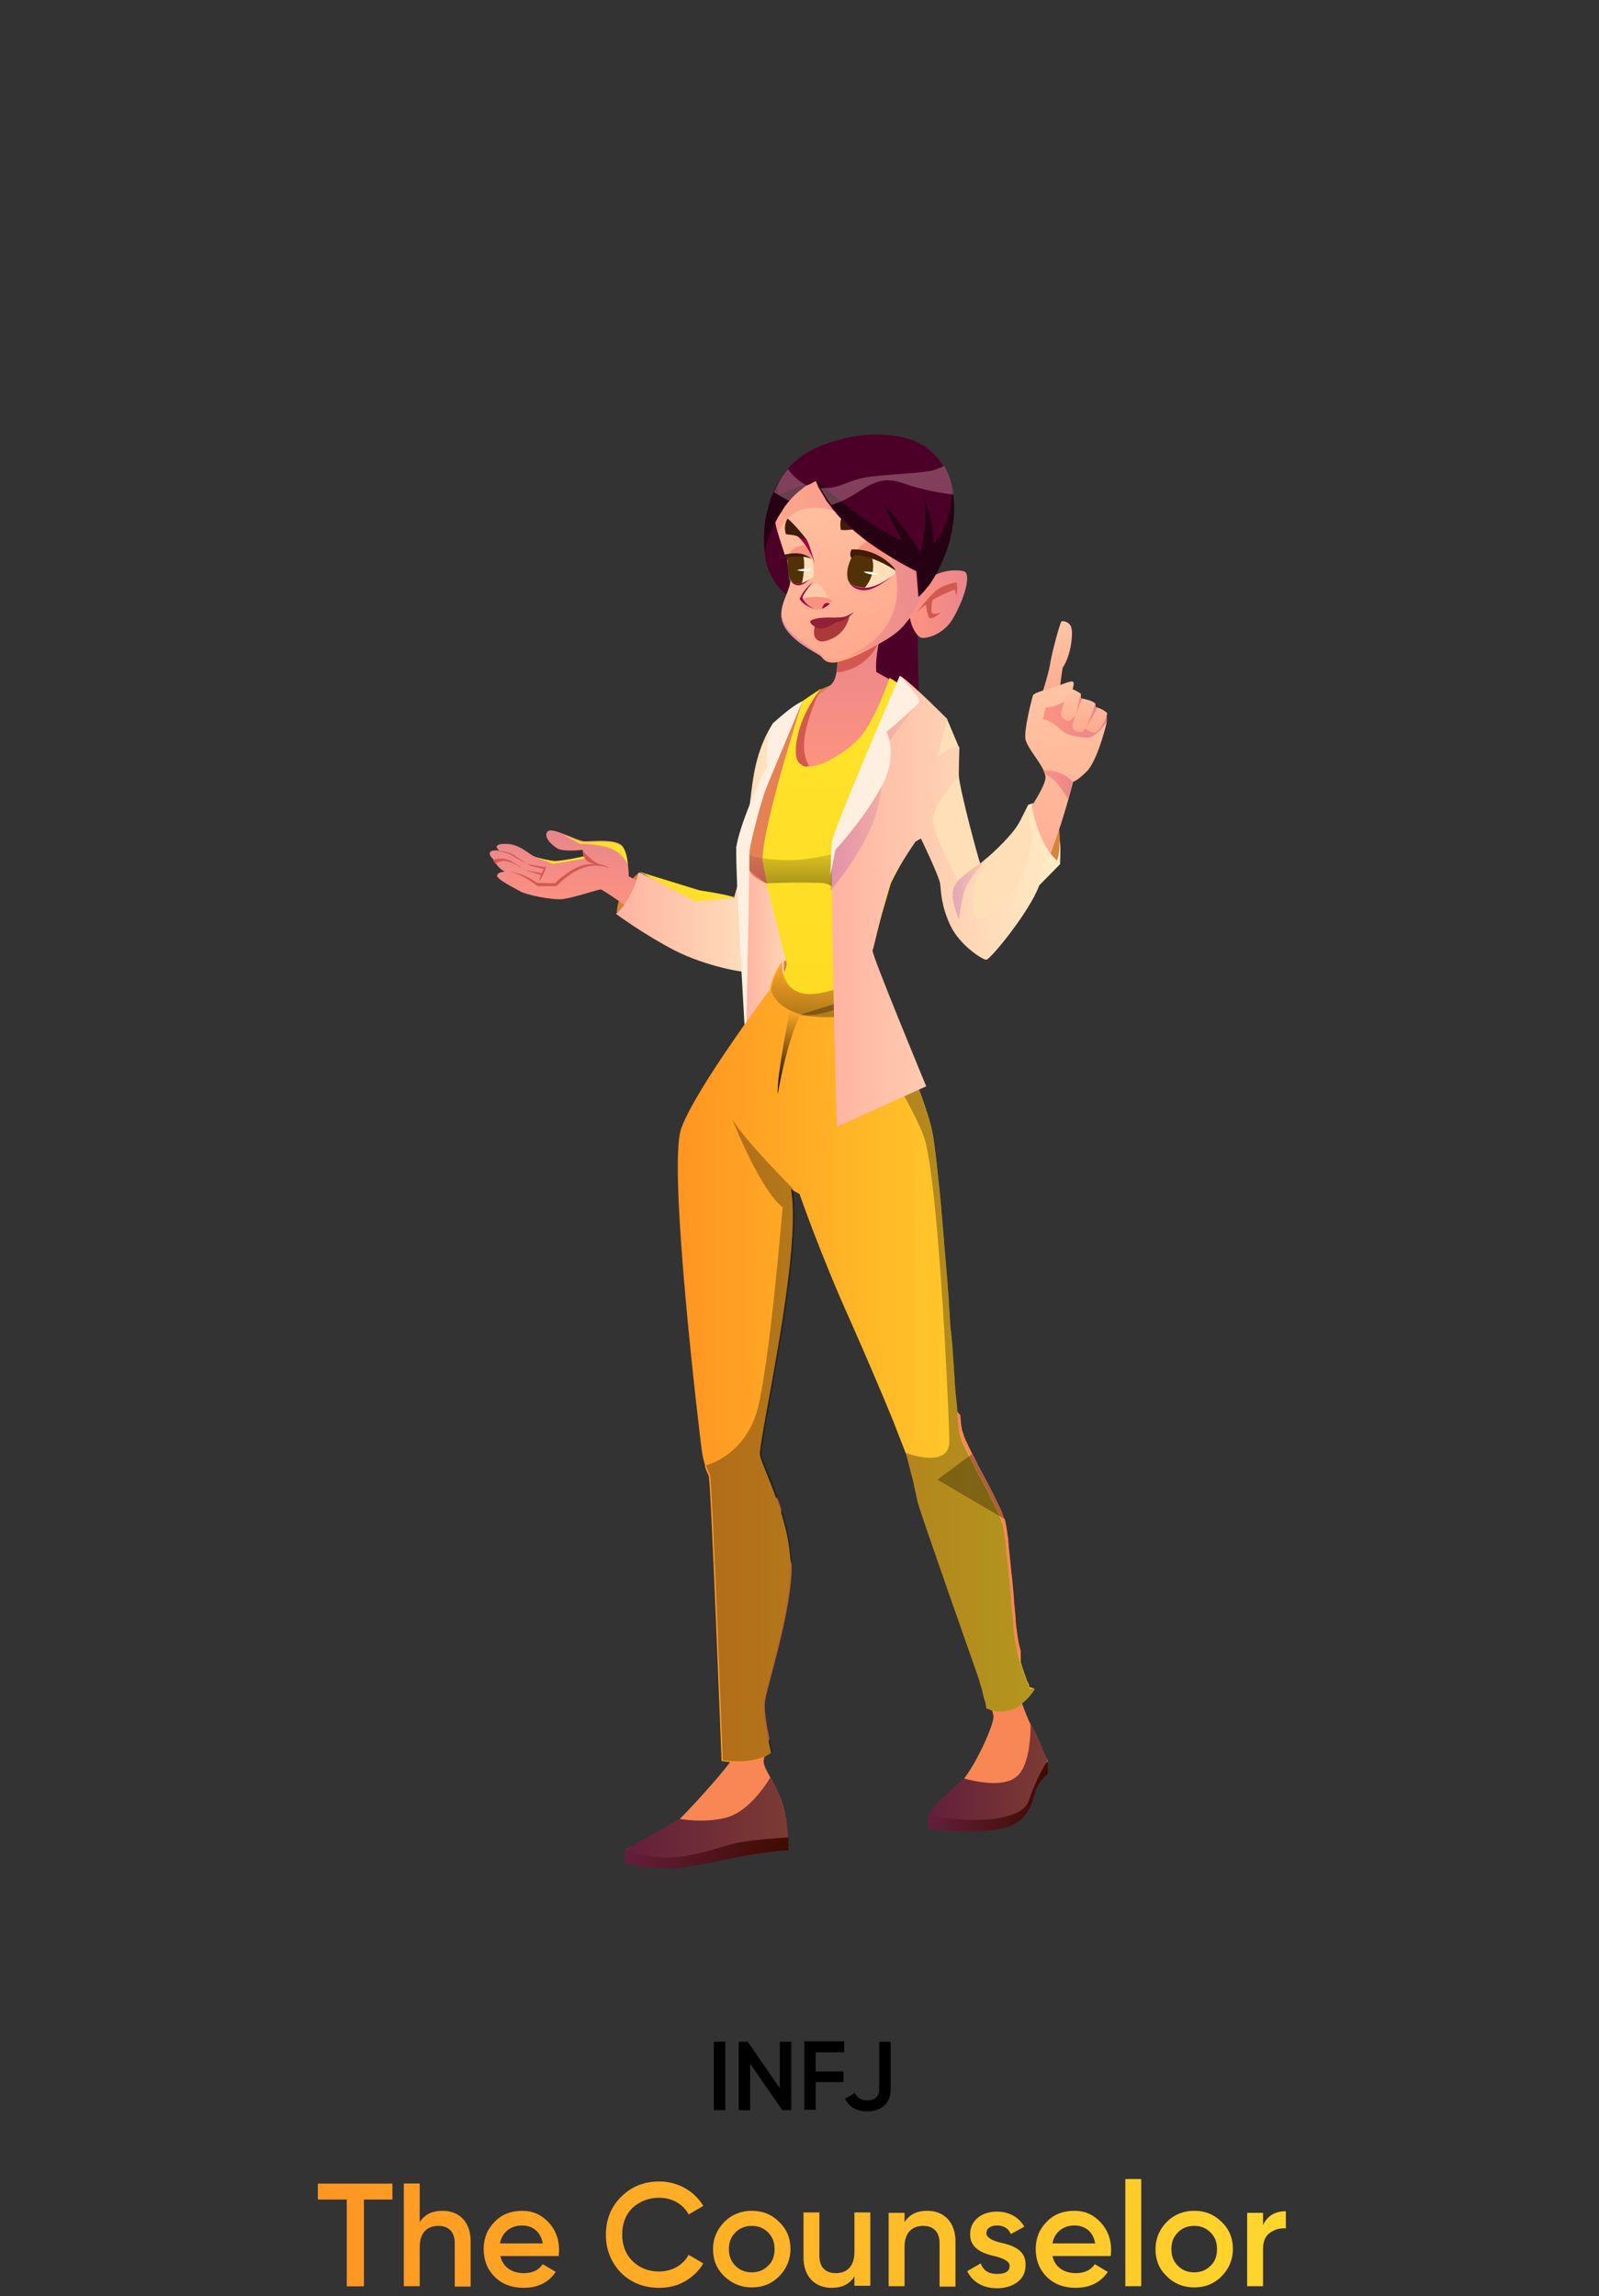 <svg width="140" height="201" viewBox="0 0 140 201" fill="none" xmlns="http://www.w3.org/2000/svg">
<rect x="0" y="0" width="140" height="201" fill="#333333" stroke="none"/>
<g clip-path="url(#clip0)">
<path d="M66.968 149.031C66.896 149.79 67.149 151.199 67.366 152.21C67.149 152.897 67.004 153.439 66.932 153.764C66.896 153.908 66.896 154.017 66.86 154.053C66.824 154.486 67.077 154.92 67.474 155.642C67.727 156.112 68.052 156.69 68.341 157.449C69.064 159.291 68.847 160.808 68.847 160.808C68.847 160.808 68.811 160.808 68.775 160.808C68.341 160.808 66.463 160.844 65.343 160.953C64.078 161.061 61.911 162.181 59.346 162.362C56.889 162.542 54.902 162.037 54.721 161.964C54.721 161.964 54.721 161.964 54.758 161.928C54.794 161.928 54.83 161.892 54.866 161.856C55.552 161.531 57.503 160.953 58.768 159.905C58.984 159.725 59.237 159.508 59.526 159.219C61.152 157.593 63.825 154.522 63.934 154.197V154.161C64.078 153.619 64.259 150.404 64.006 146.574C63.789 142.962 63.139 133.388 63.031 131.726C63.031 131.582 62.994 131.474 62.994 131.474L68.052 131.112C68.197 131.437 68.305 131.799 68.413 132.16C68.377 132.521 68.341 132.919 68.341 133.28C68.305 133.713 68.847 135.158 69.317 136.929C69.317 137.073 69.317 137.254 69.317 137.398C69.172 141.661 67.077 147.803 66.968 149.031Z" fill="#F88755"/>
<path d="M54.686 161.964V163.12C54.686 163.12 57.323 163.807 59.924 163.445C62.526 163.084 65.56 162.181 69.028 161.964V160.88C69.028 160.88 65.56 159.977 62.778 160.447C59.997 160.88 54.686 161.964 54.686 161.964Z" fill="url(#paint0_linear)"/>
<path d="M54.686 161.965C54.686 161.965 58.082 160.05 59.491 159.219C59.491 159.219 61.622 159.617 63.573 159.111C65.741 158.569 67.439 155.606 67.439 155.606C67.439 155.606 68.92 157.702 68.992 160.845C68.992 160.845 65.705 161.025 64.224 161.387C62.742 161.748 60.322 162.723 57.974 162.579C55.661 162.434 54.686 161.965 54.686 161.965Z" fill="url(#paint1_linear)"/>
<path d="M91.752 154.162C91.535 154.451 90.451 155.751 90.162 156.871C89.837 158.099 89.331 158.75 87.164 159.075C84.996 159.4 81.709 158.894 81.709 158.894C81.709 158.858 81.745 158.822 81.745 158.786C82.359 157.738 83.154 157.449 84.454 155.643C85.827 153.764 87.091 150.693 86.983 150.188C86.983 150.151 86.911 149.935 86.839 149.61C85.972 146.358 81.492 130.824 80.3 128.981C80.047 128.584 79.794 128.187 79.577 127.753C79.541 127.645 79.541 127.572 79.505 127.464C79.469 127.32 79.433 127.175 79.397 127.103C79.397 127.067 79.36 127.03 79.36 126.994C79.288 126.814 78.891 125.802 78.277 124.213L83.009 122.695L83.118 122.804L84.093 123.887C84.093 123.96 84.093 123.996 84.093 124.068C84.129 124.502 84.165 124.827 84.201 124.971C84.201 125.044 84.237 125.116 84.237 125.188C84.274 125.26 84.274 125.333 84.31 125.405C84.346 125.477 84.382 125.549 84.382 125.658C84.418 125.73 84.454 125.838 84.49 125.911C84.526 126.019 84.563 126.127 84.635 126.236C84.707 126.38 84.779 126.561 84.852 126.705C84.924 126.85 84.996 126.994 85.068 127.139C85.249 127.5 85.466 127.898 85.646 128.295C85.719 128.439 85.791 128.548 85.863 128.692C86.369 129.632 86.875 130.571 87.272 131.402C87.344 131.582 87.453 131.763 87.525 131.908C87.561 131.98 87.597 132.016 87.597 132.088C87.633 132.16 87.669 132.233 87.706 132.305C87.742 132.377 87.778 132.449 87.778 132.522C87.814 132.594 87.85 132.666 87.85 132.702C87.886 132.775 87.886 132.811 87.922 132.883C87.922 132.919 87.959 132.955 87.959 132.955C87.995 133.028 87.995 133.1 88.031 133.208C88.067 133.389 88.103 133.569 88.139 133.786C88.139 133.858 88.175 133.967 88.175 134.039C88.175 134.111 88.211 134.22 88.211 134.328C88.248 134.509 88.284 134.725 88.284 134.942C88.284 135.051 88.32 135.159 88.32 135.303C88.32 135.34 88.32 135.376 88.32 135.376C88.32 135.484 88.356 135.592 88.356 135.701C88.392 136.026 88.428 136.387 88.464 136.712C88.464 136.857 88.5 136.965 88.5 137.11C88.5 137.11 88.5 137.11 88.5 137.146C88.537 137.363 88.537 137.579 88.573 137.796C88.609 138.013 88.609 138.23 88.645 138.446C88.645 138.591 88.681 138.736 88.681 138.88C88.717 139.133 88.717 139.35 88.753 139.603C88.753 139.819 88.789 140 88.789 140.181C88.789 140.325 88.826 140.47 88.826 140.578C88.826 140.686 88.862 140.831 88.862 140.975C88.898 141.3 88.934 141.626 88.934 141.951C88.97 142.168 88.97 142.384 89.006 142.565C89.079 143.143 89.151 143.613 89.223 143.938C89.259 144.046 89.259 144.118 89.295 144.227C89.331 144.335 89.331 144.407 89.368 144.516V144.552C89.404 146.792 89.368 148.49 89.404 148.779C89.404 148.815 89.404 148.851 89.44 148.887C89.512 149.284 89.801 149.971 90.126 150.73C90.885 152.355 91.68 154.053 91.752 154.162Z" fill="#F88755"/>
<path d="M81.239 158.931L81.275 160.087C81.275 160.087 85.61 160.665 88.031 159.978C90.451 159.292 90.415 157.124 90.812 156.402C91.246 155.643 91.752 155.246 91.752 155.246L91.716 154.198L88.898 157.269L81.239 158.931Z" fill="url(#paint2_linear)"/>
<path d="M84.418 155.679C84.418 155.679 81.817 157.81 81.239 158.93C81.239 158.93 84.96 159.617 87.453 159.147C89.945 158.677 89.981 157.846 90.234 157.16C90.487 156.474 90.993 155.245 91.716 154.125C91.716 154.125 90.993 152.211 90.234 150.838C90.234 150.838 90.343 154.595 88.934 155.57C87.561 156.654 84.418 155.679 84.418 155.679Z" fill="url(#paint3_linear)"/>
<path d="M56.312 76.453V76.489V76.525L56.131 77.32L55.806 78.801L54.867 79.379L54.072 79.849L53.999 79.885C53.999 79.885 53.999 79.452 54.18 78.874C54.288 78.512 54.469 78.115 54.722 77.718C54.939 77.392 55.156 77.139 55.372 76.923C55.589 76.706 55.77 76.525 55.914 76.417C55.95 76.417 55.95 76.381 55.95 76.381L56.312 76.453Z" fill="#D78339"/>
<path d="M73.58 59.618L71.413 61.244L71.34 61.316L71.485 60.883L71.593 60.63L71.665 60.485L71.702 60.449C71.738 60.413 71.81 60.377 71.846 60.341L72.641 60.016L73.58 59.618Z" fill="#D78339"/>
<path d="M80.3 53.585L80.589 68.903C80.589 68.903 75.928 69.264 74.7 67.205C73.508 65.145 73.942 56.186 73.942 56.186L80.3 53.585Z" fill="#4D0027"/>
<path d="M77.229 55.03C77.229 55.03 76.579 57.342 76.723 58.824L77.951 59.51C77.951 59.51 76.831 66.735 73.002 67.53C69.173 68.325 69.498 63.773 70.329 61.605C70.329 61.605 72.569 60.413 73.002 59.618C73.436 58.787 73.363 56.873 73.363 56.873L77.229 55.03Z" fill="url(#paint4_linear)"/>
<path fill-rule="evenodd" clip-rule="evenodd" d="M73.219 58.86C73.219 58.86 75.82 58.824 77.012 56.078L77.265 55.03L73.4 56.837C73.363 56.837 73.327 58.39 73.219 58.86Z" fill="#D35950"/>
<path fill-rule="evenodd" clip-rule="evenodd" d="M92.727 72.552C92.727 72.552 93.016 74.9 92.547 75.586L91.571 74.611L92.727 72.552Z" fill="#D78339"/>
<path d="M90.921 61.352V63.05L93.269 65.037L95.184 64.893L96.015 64.568C96.015 64.568 96.81 63.412 96.882 63.195C96.954 62.978 96.882 62.436 96.882 62.436L93.703 60.738L90.921 61.352Z" fill="url(#paint5_linear)"/>
<path d="M91.102 61.171C91.102 61.171 91.824 58.931 91.933 58.172C92.041 57.414 92.691 54.849 92.944 54.379C92.944 54.379 93.45 54.307 93.739 54.776C94.028 55.246 93.775 57.414 93.052 58.425C93.052 58.425 92.799 59.762 92.799 60.701L91.102 61.171Z" fill="url(#paint6_linear)"/>
<path d="M89.187 72.299C89.187 72.299 91.463 69.084 91.535 68.144C91.607 67.205 90.126 65.832 89.801 64.784C89.584 64.062 90.379 61.027 90.451 60.847C90.56 60.63 91.932 60.269 92.474 60.088C93.016 59.907 93.811 59.546 93.956 59.691C94.136 59.835 93.811 61.136 92.908 61.569C92.041 61.967 91.571 61.93 91.571 61.93L91.318 62.942C91.318 62.942 92.185 63.159 92.763 63.773C93.305 64.387 94.425 64.568 95.22 64.568C96.015 64.568 96.918 63.159 96.918 63.159C96.918 63.159 96.231 66.193 95.256 67.422C95.256 67.422 94.389 68.325 93.956 68.433C93.956 68.433 92.402 74.755 90.271 78.476L89.187 72.299Z" fill="url(#paint7_linear)"/>
<path d="M93.594 60.231C93.594 60.231 94.1 60.34 94.642 60.737V61.135C94.642 61.135 95.653 61.279 95.906 61.604V61.893C95.906 61.893 96.52 62.002 96.954 62.435C96.954 62.435 96.593 63.7 95.906 64.133C95.906 64.133 95.437 64.133 95.039 63.772L94.75 64.061C94.75 64.061 93.919 64.205 93.883 63.555L94.136 62.652C94.136 62.652 93.811 63.049 93.666 63.085C93.522 63.158 92.944 62.977 92.908 62.544C92.908 62.074 93.594 60.231 93.594 60.231Z" fill="url(#paint8_linear)"/>
<path fill-rule="evenodd" clip-rule="evenodd" d="M92.763 73.563C92.763 73.743 92.836 74.646 92.547 75.333C92.547 75.333 90.957 74.141 90.343 70.528L90.487 70.311L90.018 70.456L89.368 71.756C89.295 71.901 89.187 72.081 89.079 72.262C88.537 73.129 87.236 74.394 86.441 75.08C86.08 75.369 85.863 75.586 85.827 75.586C85.755 75.55 83.985 69.011 83.948 67.855C83.912 67.132 83.948 66.157 83.985 65.47L82.901 62.905C82.901 62.905 81.564 64.386 80.047 67.638C79.288 69.3 79.216 70.853 79.36 72.009C79.469 73.129 79.794 73.852 79.794 73.852L80.625 73.382C80.625 73.382 82.251 76.742 82.323 77.392C82.395 78.042 82.395 79.234 83.19 80.969C83.985 82.703 86.008 84.003 86.333 84.003C86.658 84.003 90.09 79.849 90.957 77.5L92.799 75.622C92.763 75.586 92.908 74.357 92.763 73.563Z" fill="#FFDFB7"/>
<path fill-rule="evenodd" clip-rule="evenodd" d="M94.606 60.702C94.606 60.702 94.389 61.858 94.172 62.617L94.75 61.136L94.606 61.099V60.702Z" fill="url(#paint9_linear)"/>
<path fill-rule="evenodd" clip-rule="evenodd" d="M95.906 61.568C95.906 61.568 95.473 62.869 95.039 63.772C95.039 63.772 95.762 62.688 96.087 61.93L95.906 61.894V61.568Z" fill="url(#paint10_linear)"/>
<path d="M91.354 67.421C91.354 67.421 93.125 67.385 93.919 68.469L93.522 69.986C93.522 69.986 92.546 68.144 91.499 67.782L91.354 67.421Z" fill="url(#paint11_linear)"/>
<path opacity="0.6" d="M74.591 57.306L73.544 57.775H73.58C73.76 57.667 74.122 57.522 74.591 57.306Z" fill="url(#paint12_linear)"/>
<path d="M71.918 57.486C72.135 57.739 72.279 58.028 73.074 57.992C73.255 57.992 73.58 57.884 74.05 57.739H74.086C74.591 57.559 75.242 57.27 75.928 56.908C77.409 56.15 79.107 54.994 80.083 53.549C81.275 51.778 82.286 49.069 81.889 46.106C81.672 44.517 81.058 42.819 79.866 41.23C77.048 37.472 69.281 40.651 68.089 43.036C68.016 43.144 67.98 43.252 67.98 43.361C67.98 43.361 67.691 44.734 67.944 45.998C68.197 47.263 69.064 49.322 69.209 50.514C69.209 50.658 69.209 50.767 69.209 50.911C69.172 51.092 69.136 51.309 69.064 51.489C68.775 52.356 68.197 53.296 68.486 54.38C68.486 54.416 68.486 54.452 68.522 54.452C68.992 56.041 71.701 57.197 71.918 57.486Z" fill="url(#paint13_linear)"/>
<path opacity="0.86" d="M77.843 55.752C77.843 55.752 74.953 57.487 73.399 57.703C72.135 57.884 71.99 57.306 71.882 57.234C71.773 57.161 69.389 55.897 68.775 54.777C68.161 53.693 68.486 53.115 68.486 53.115C68.486 53.115 68.052 54.199 69.028 55.355C70.003 56.547 71.773 57.27 71.918 57.45C72.099 57.667 72.315 58.101 73.183 57.956C74.338 57.776 76.145 56.908 77.843 55.752Z" fill="url(#paint14_linear)"/>
<path d="M74.339 50.984C74.339 50.984 74.7 51.671 75.675 51.671C76.651 51.671 77.987 50.515 77.987 50.515L74.339 50.984Z" fill="#A20047"/>
<path d="M69.209 50.768C69.209 50.768 69.317 51.165 69.823 51.237C70.329 51.309 70.943 50.659 70.943 50.659L69.209 50.768Z" fill="#A20047"/>
<path d="M73.616 46.36C73.616 46.36 73.472 45.637 73.725 45.24L73.833 45.492C73.833 45.492 74.194 45.24 74.447 45.203C74.7 45.167 76.615 45.348 77.807 46.143C78.24 46.432 78.204 46.612 78.204 46.612C78.204 46.612 77.229 46.324 76.109 46.287C74.989 46.251 73.833 46.504 73.616 46.36Z" fill="#3F1B08"/>
<path d="M74.231 50.84C74.231 50.84 73.833 49.25 75.061 48.13C75.061 48.13 77.085 48.058 78.53 50.009C78.566 50.045 75.892 52.61 74.231 50.84Z" fill="#FFDFB7"/>
<path d="M69.101 50.551C69.101 50.551 69.209 51.056 69.823 51.093C70.437 51.129 71.232 50.478 71.232 50.478C71.232 50.478 71.376 48.672 70.51 47.877C70.51 47.877 69.39 47.697 69.028 48.636C69.028 48.6 68.848 49.539 69.101 50.551Z" fill="#FFDFB7"/>
<path d="M74.844 48.419C74.844 48.419 75.278 47.66 75.928 47.407C75.928 47.407 77.698 48.021 78.566 50.008C78.566 50.044 77.157 48.491 74.844 48.419Z" fill="#F8937F"/>
<path d="M74.556 48.816C74.556 48.816 73.941 49.9 74.267 50.839C74.267 50.839 74.519 51.381 75.712 51.453C75.712 51.453 76.759 50.334 76.362 48.889C76.362 48.889 75.603 48.563 74.772 48.599L74.556 48.816Z" fill="#523108"/>
<path d="M78.566 50.045C78.566 50.045 77.157 47.986 74.555 48.094C74.555 48.094 74.303 48.564 74.555 48.853L74.772 48.636C74.736 48.6 76.217 48.455 78.566 50.045Z" fill="#3F1B08"/>
<path d="M69.028 48.599C69.028 48.599 70.148 48.13 71.087 48.925C71.087 48.925 70.979 48.274 70.473 47.732C70.473 47.732 69.389 47.732 69.028 48.599Z" fill="#F8937F"/>
<path d="M69.028 48.6C69.028 48.6 68.667 50.442 69.426 50.984C69.426 50.984 69.787 51.237 70.22 51.02C70.22 51.02 70.618 49.322 70.257 48.491C70.257 48.527 69.57 48.419 69.028 48.6Z" fill="#523108"/>
<path d="M68.956 49.105C68.956 49.105 68.559 48.925 68.45 48.636C68.45 48.636 70.076 48.021 71.051 48.925C71.051 48.925 70.401 48.563 68.992 48.78L68.956 49.105Z" fill="#3F1B08"/>
<path d="M75.603 50.044C75.603 50.044 76.362 49.972 76.868 50.261C76.868 50.225 76.217 50.442 75.603 50.044Z" fill="white"/>
<path d="M69.787 49.9C69.787 49.9 70.509 49.684 71.087 49.828C71.087 49.828 70.437 50.153 69.787 49.9Z" fill="white"/>
<path d="M72.785 52.536C72.966 52.717 72.171 53.331 71.629 53.367C71.088 53.439 70.184 52.645 70.257 52.392C70.293 52.139 72.28 52.067 72.785 52.536Z" fill="#F8937F"/>
<path d="M72.641 52.862C72.641 52.862 72.207 52.501 71.954 53.296C71.954 53.296 72.388 53.115 72.641 52.862Z" fill="#A20047"/>
<path d="M72.46 52.356C72.46 52.356 72.063 51.128 71.449 51.092C70.835 51.055 70.221 52.428 70.221 52.428C70.221 52.428 71.16 52.067 72.46 52.356Z" fill="#FFCAAB"/>
<path d="M71.16 50.947C71.16 50.947 70.293 51.995 70.257 52.32C70.257 52.32 70.365 52.862 71.34 53.332C71.34 53.332 70.293 53.007 70.004 52.392C70.04 52.428 70.257 51.706 71.16 50.947Z" fill="#A20047"/>
<path d="M69.823 46.938C69.823 46.938 70.726 47.66 71.34 49.322C71.34 49.322 70.835 47.516 70.618 47.227C70.365 46.938 69.823 46.938 69.823 46.938Z" fill="#A20047"/>
<path d="M70.618 47.226C70.618 47.226 69.715 46.034 68.956 45.384C68.956 45.384 68.558 45.962 68.811 46.757C68.811 46.757 68.956 46.793 69.353 46.829C69.967 46.901 70.473 47.298 70.618 47.226Z" fill="#3F1B08"/>
<path d="M71.34 54.813C71.34 54.813 71.015 55.861 71.738 56.114C71.738 56.114 72.171 56.331 73.183 55.717C74.194 55.066 74.375 53.946 74.375 53.946L71.34 54.813Z" fill="#AC3939"/>
<path d="M71.449 54.922C71.449 54.922 70.907 54.633 70.943 54.416C70.979 54.199 71.665 54.055 72.532 54.055C73.4 54.091 73.761 54.019 73.941 53.982C74.158 53.946 74.772 53.585 74.772 53.585C74.772 53.585 74.086 54.344 73.436 54.416C72.966 54.452 72.352 55.283 71.449 54.922Z" fill="#932039"/>
<path opacity="0.5" d="M68.269 48.78C68.234 48.78 68.234 48.816 68.269 48.78C68.234 48.816 68.234 48.816 68.269 48.78Z" fill="#9F4F55"/>
<path d="M80.3 52.176C80.3 52.176 81.022 50.694 82.106 50.225C83.19 49.791 84.418 49.9 84.562 50.116C84.924 50.658 84.418 52.356 83.551 53.946C82.72 55.535 81.13 55.933 80.661 55.824C80.191 55.716 79.577 54.416 79.685 53.837C79.83 53.259 80.3 52.176 80.3 52.176Z" fill="url(#paint15_linear)"/>
<path d="M80.3 53.584C80.3 53.584 81.42 52.067 82.142 51.561C82.865 51.092 83.768 50.983 83.768 50.983C83.768 50.983 83.876 51.453 83.732 52.139L83.587 51.598C83.587 51.634 81.528 52.284 80.3 53.584Z" fill="#D35950"/>
<path d="M81.058 52.898C81.058 52.898 81.167 53.765 81.347 54.054C81.528 54.343 82.395 53.621 82.395 53.621C82.395 53.621 81.853 53.801 81.636 53.693C81.419 53.585 81.672 52.393 81.672 52.393L81.058 52.898Z" fill="#D35950"/>
<path d="M82.792 46.866C82.467 47.805 82.106 48.817 81.709 49.792C81.42 50.514 81.131 51.201 80.805 51.851C80.3 52.899 79.83 53.802 79.433 54.38C79.36 54.488 79.252 54.597 79.18 54.705C78.638 55.355 77.771 55.934 76.868 56.403C76.832 56.439 76.795 56.439 76.759 56.475C76.759 56.475 76.759 56.475 76.723 56.475C76.254 56.728 75.784 56.909 75.314 57.09C75.025 57.198 74.736 57.27 74.483 57.379C74.303 57.415 74.158 57.487 73.978 57.523C77.771 56.006 78.963 53.224 78.421 50.189C78.421 50.117 78.385 50.081 78.385 50.009V49.973V49.937C78.385 49.864 78.349 49.792 78.313 49.72C78.24 49.395 78.096 49.069 77.915 48.78C77.518 47.769 76.795 46.974 75.965 46.288C75.459 45.89 74.917 45.529 74.339 45.24C73.978 45.059 73.58 44.879 73.219 44.77C72.243 44.445 71.268 44.337 70.401 44.554C69.173 44.843 68.45 45.926 68.089 46.685C67.908 47.083 67.836 47.371 67.836 47.371C67.8 47.046 67.764 46.541 67.764 45.999C67.764 45.746 67.764 45.457 67.728 45.168C67.728 44.373 67.728 43.614 67.764 43.072V43.036C67.836 42.892 67.908 42.747 67.981 42.603C68.017 42.531 68.017 42.494 68.053 42.458C68.089 42.386 68.161 42.278 68.197 42.205C68.414 41.808 68.703 41.411 68.992 41.049C69.209 40.797 69.426 40.544 69.715 40.327C70.618 39.496 72.027 38.846 73.616 38.448L76.579 39.604L79.36 40.724L80.914 41.338L80.95 41.411L81.528 43.072L82.684 46.396L82.792 46.866Z" fill="url(#paint16_linear)"/>
<path d="M69.137 51.164C69.1 51.272 69.064 51.38 69.028 51.489C68.956 51.669 68.92 51.85 68.847 52.031C67.944 51.453 66.933 49.646 66.969 48.31C67.005 47.298 67.439 45.962 67.836 44.914C68.089 44.227 68.342 43.722 68.45 43.469C68.486 43.397 68.486 43.36 68.486 43.36V43.505L68.558 44.516C68.522 44.553 68.486 44.589 68.486 44.625C68.45 44.661 68.414 44.733 68.378 44.769C68.342 44.842 68.269 44.914 68.233 44.986C68.161 45.094 68.089 45.203 68.053 45.311C67.981 45.42 67.944 45.528 67.872 45.636C67.872 45.709 67.908 45.817 67.908 45.889C68.053 46.612 68.378 47.551 68.667 48.454C68.739 48.635 68.775 48.779 68.811 48.96C68.884 48.996 68.92 49.032 68.92 49.032V48.996V49.032V49.105L68.956 49.574L69.028 50.477L69.137 51.164Z" fill="#4D0027"/>
<path d="M83.515 44.95C83.515 45.023 83.515 45.095 83.515 45.203C83.515 45.276 83.515 45.348 83.479 45.456C83.406 46.106 83.298 46.721 83.154 47.335C83.118 47.443 83.081 47.588 83.045 47.696C83.009 47.84 82.937 48.021 82.901 48.166C82.829 48.346 82.756 48.527 82.684 48.708C82.648 48.78 82.612 48.888 82.576 48.961C82.431 49.286 82.287 49.611 82.142 49.9C82.07 50.044 81.998 50.189 81.925 50.297C81.781 50.55 81.636 50.803 81.492 51.02C81.419 51.128 81.383 51.2 81.311 51.273C81.275 51.309 81.239 51.345 81.203 51.381C81.13 51.453 81.094 51.525 81.022 51.598C80.986 51.634 80.95 51.67 80.95 51.706C80.95 51.742 80.914 51.742 80.878 51.778C80.841 51.815 80.841 51.815 80.805 51.851L80.769 51.887C80.661 51.995 80.589 52.067 80.516 52.14L80.48 52.176C80.444 52.212 80.408 52.248 80.408 52.248L80.227 50.008C80.227 50.008 79.613 49.719 78.674 49.177C78.566 49.105 78.493 49.069 78.385 48.997C78.276 48.924 78.132 48.852 78.024 48.78C77.987 48.744 77.915 48.708 77.879 48.708C77.554 48.491 77.229 48.274 76.868 48.057C76.579 47.84 76.253 47.624 75.928 47.407C75.603 47.154 75.314 46.901 74.989 46.648C74.917 46.576 74.808 46.504 74.736 46.432C74.411 46.143 74.122 45.854 73.797 45.565C73.761 45.528 73.761 45.528 73.725 45.492L73.689 45.456C73.652 45.42 73.652 45.42 73.616 45.384C73.58 45.348 73.544 45.312 73.472 45.239C73.363 45.131 73.255 44.986 73.147 44.842C73.11 44.806 73.11 44.806 73.074 44.77C72.93 44.625 72.821 44.445 72.713 44.3C72.641 44.228 72.605 44.156 72.532 44.083C72.496 44.047 72.496 44.011 72.46 43.975C72.352 43.867 72.279 43.722 72.207 43.578C72.135 43.469 72.063 43.325 71.99 43.216C71.918 43.108 71.846 42.963 71.774 42.855C71.738 42.783 71.701 42.747 71.665 42.674C71.629 42.602 71.593 42.566 71.593 42.494C71.521 42.385 71.485 42.241 71.449 42.133H71.412C71.376 42.133 71.34 42.169 71.304 42.169C71.232 42.205 71.16 42.241 71.051 42.313C70.979 42.349 70.907 42.385 70.835 42.422C70.835 42.422 70.835 42.422 70.798 42.422C70.762 42.458 70.726 42.494 70.654 42.494C70.582 42.53 70.545 42.566 70.473 42.602C70.401 42.638 70.365 42.674 70.293 42.747C70.22 42.783 70.184 42.855 70.112 42.891C69.787 43.144 69.425 43.469 69.064 43.903L69.028 43.939C68.992 43.975 68.956 44.047 68.92 44.083C68.847 44.156 68.811 44.228 68.775 44.264C68.703 44.336 68.667 44.408 68.631 44.481C68.595 44.517 68.595 44.553 68.558 44.589C68.522 44.625 68.486 44.661 68.486 44.734C68.45 44.77 68.414 44.842 68.378 44.878C68.342 44.95 68.269 45.023 68.233 45.095C68.161 45.203 68.089 45.312 68.053 45.42C67.981 45.528 67.944 45.637 67.872 45.745C67.836 45.817 67.8 45.926 67.764 45.998C67.728 46.106 67.691 46.179 67.619 46.287L67.547 46.432C67.475 46.648 67.366 46.865 67.294 47.082C67.15 47.479 67.041 47.877 66.933 48.346C66.933 48.346 66.824 47.624 66.897 46.54C66.897 46.395 66.933 46.215 66.933 46.07C66.969 45.781 67.005 45.492 67.077 45.167C67.077 45.059 67.113 44.986 67.15 44.878C67.186 44.77 67.186 44.697 67.222 44.589C67.258 44.481 67.258 44.408 67.294 44.3C67.366 44.083 67.402 43.903 67.475 43.686C67.475 43.65 67.475 43.65 67.511 43.614C67.547 43.505 67.583 43.397 67.655 43.289C67.655 43.252 67.691 43.216 67.691 43.18C67.691 43.144 67.728 43.108 67.728 43.072V43.036C67.8 42.891 67.872 42.747 67.944 42.602C67.981 42.53 67.981 42.494 68.017 42.458C68.053 42.385 68.125 42.277 68.161 42.205C68.378 41.807 68.667 41.41 68.956 41.049C69.173 40.796 69.389 40.543 69.678 40.326C70.582 39.495 71.99 38.845 73.58 38.448C76.29 37.761 79.469 37.87 81.239 39.279C81.817 39.748 82.287 40.29 82.648 40.904C82.973 41.446 83.19 42.024 83.334 42.638C83.37 42.711 83.37 42.783 83.37 42.891C83.37 42.963 83.406 43 83.406 43.072C83.443 43.18 83.443 43.325 83.443 43.433C83.479 43.614 83.479 43.831 83.515 44.011C83.551 44.228 83.551 44.589 83.515 44.95Z" fill="#4D0027"/>
<path opacity="0.5" d="M71.448 42.024C71.412 42.024 71.376 42.06 71.34 42.06C71.268 42.097 71.196 42.133 71.087 42.205C71.015 42.241 70.943 42.277 70.871 42.313C70.871 42.313 70.871 42.313 70.834 42.313C70.798 42.35 70.762 42.386 70.69 42.386C70.618 42.422 70.582 42.458 70.509 42.494C70.437 42.53 70.401 42.566 70.329 42.639C70.256 42.675 70.22 42.747 70.148 42.783C69.823 43.036 69.462 43.361 69.1 43.795L69.064 43.831C69.028 43.867 68.992 43.939 68.956 43.975C68.883 44.047 68.847 44.12 68.811 44.156C68.739 44.228 68.703 44.3 68.667 44.373C68.631 44.409 68.631 44.445 68.594 44.481C68.558 44.517 68.522 44.553 68.522 44.626C68.486 44.662 68.45 44.734 68.414 44.77C68.378 44.842 68.305 44.914 68.269 44.987C68.197 45.095 68.125 45.204 68.089 45.312C68.016 45.42 67.98 45.529 67.908 45.637C67.872 45.709 67.836 45.818 67.8 45.89C67.764 45.998 67.728 46.071 67.655 46.179L67.583 46.324C67.511 46.54 67.402 46.757 67.33 46.974C67.186 47.371 67.077 47.769 66.969 48.238C66.969 48.238 66.86 47.516 66.933 46.432C66.933 46.287 66.969 46.107 66.969 45.962C67.005 45.673 67.041 45.384 67.113 45.059C67.113 44.951 67.149 44.878 67.186 44.77C67.222 44.662 67.222 44.589 67.258 44.481C67.294 44.373 67.294 44.3 67.33 44.192C67.402 43.975 67.438 43.795 67.511 43.578C67.511 43.542 67.511 43.542 67.547 43.506C67.583 43.397 67.619 43.289 67.691 43.181C67.691 43.144 67.728 43.108 67.728 43.072C67.728 43.036 67.764 43 67.764 42.964V42.928C67.836 42.783 67.908 42.639 67.98 42.494C68.016 42.422 68.016 42.386 68.053 42.35C68.089 42.277 68.161 42.169 68.197 42.097L68.053 43.108V43.181L68.016 43.361L68.161 43.289L70.582 42.35L71.448 42.024Z" fill="black"/>
<path opacity="0.5" d="M82.901 48.13C81.925 50.984 80.48 52.212 80.48 52.212L80.3 49.972C80.3 49.972 73.255 46.685 71.485 42.024C71.485 42.024 75.495 45.854 78.963 47.299L77.229 43.939C77.373 44.12 79.758 46.793 80.589 48.383C80.589 48.383 81.311 45.565 80.878 43.397C80.878 43.397 81.781 45.962 81.745 47.588C81.745 47.588 83.443 46.035 83.334 42.566C83.768 44.373 83.479 46.432 82.901 48.13Z" fill="black"/>
<path opacity="0.3" d="M70.726 42.458C70.654 42.494 70.618 42.53 70.545 42.566C70.473 42.602 70.437 42.638 70.365 42.711C70.293 42.747 70.256 42.819 70.184 42.855C69.859 43.108 69.498 43.433 69.136 43.867C68.92 43.758 68.703 43.65 68.522 43.542C68.486 43.542 68.486 43.505 68.45 43.505C68.342 43.433 68.269 43.397 68.161 43.325C68.125 43.289 68.089 43.252 68.017 43.252C67.944 43.18 67.836 43.144 67.764 43.072V43.036C67.836 42.891 67.908 42.747 67.98 42.602C68.017 42.53 68.017 42.494 68.053 42.458C68.089 42.386 68.161 42.277 68.197 42.205C68.414 41.807 68.703 41.41 68.992 41.049C68.992 41.049 69.173 41.338 69.498 41.663C69.751 41.916 70.112 42.241 70.582 42.458C70.618 42.386 70.654 42.422 70.726 42.458Z" fill="#FFD3D6"/>
<path opacity="0.3" d="M83.479 43.289C82.54 43.18 80.842 42.927 78.999 42.277C76.326 41.338 75.423 43.469 72.785 44.192C72.424 43.722 72.099 43.216 71.846 42.711C73.689 42.855 74.158 41.916 76.47 41.699C78.782 41.446 80.769 41.41 81.745 41.157C82.106 41.049 82.395 40.904 82.648 40.796C82.973 41.338 83.19 41.916 83.334 42.53C83.407 42.783 83.443 43.036 83.479 43.289Z" fill="#FFD3D6"/>
<path d="M56.926 77.717C56.926 78.873 55.661 79.92 55.661 79.92C55.661 79.92 52.807 77.861 52.591 77.861C52.374 77.861 50.315 78.548 49.375 78.692C48.436 78.837 46.088 78.331 45.582 78.042C45.076 77.753 43.45 76.958 43.523 76.633C43.595 76.308 44.209 76.308 44.209 76.308C44.209 76.308 43.956 76.199 43.667 75.91C43.378 75.585 43.198 75.224 43.198 75.224C43.198 75.224 42.764 74.863 42.909 74.61C43.017 74.357 43.703 74.465 43.703 74.465C43.703 74.465 43.45 74.212 43.487 74.104C43.523 73.96 43.74 73.815 44.571 73.887C45.401 73.96 46.196 74.61 46.521 74.826C46.846 75.043 47.641 75.26 48.4 75.368C49.158 75.477 51.218 74.935 51.218 74.935L51.001 74.393C51.001 74.393 49.339 74.61 48.761 74.249C48.183 73.887 47.533 73.165 47.966 72.767C48.183 72.587 48.725 72.767 49.303 72.984C49.989 73.237 50.748 73.598 51.109 73.634C51.796 73.671 53.855 73.382 54.469 74.032C54.758 74.357 54.903 75.007 54.975 75.621C55.047 76.199 55.047 76.705 55.047 76.705L56.926 77.717Z" fill="url(#paint17_linear)"/>
<path d="M71.882 60.269C71.882 60.269 71.015 61.858 70.546 63.99C70.076 66.121 70.871 67.06 70.871 67.06C70.871 67.06 68.559 67.205 68.992 64.676C69.426 62.147 71.882 60.269 71.882 60.269Z" fill="#D35950"/>
<path d="M67.692 63.303C67.692 63.303 66.608 64.748 66.066 67.457C65.596 69.842 65.307 74.502 65.054 75.622C64.801 76.742 64.259 78.62 64.259 78.62C64.259 78.62 63.248 78.223 61.911 78.331C60.575 78.44 55.914 76.381 55.914 76.381C55.914 76.381 55.336 78.873 53.927 79.993C53.927 79.993 56.42 81.836 59.093 83.209C61.803 84.581 65.343 85.268 66.066 85.087C67.113 84.87 68.92 80.282 69.642 79.198C70.365 78.115 68.92 64.712 68.92 64.712L67.692 63.303Z" fill="url(#paint18_linear)"/>
<path d="M65.668 91.734L69.534 87.254L71.521 81.727L68.92 73.707L65.307 73.671C65.307 73.671 64.946 90.47 65.668 91.734Z" fill="url(#paint19_linear)"/>
<path d="M81.817 61.857C81.817 61.857 80.878 68.251 80.191 71.105C79.939 72.153 79.541 73.237 79.108 74.284C78.385 76.091 77.59 77.608 77.482 77.825C77.337 78.15 76.073 82.847 76.037 83.135C76.001 83.316 76.145 84.111 76.217 84.617C76.254 84.906 76.29 85.123 76.29 85.123C76.29 85.123 75.82 85.917 74.845 86.929C74.845 86.929 74.845 86.929 74.808 86.965C73.978 87.796 72.822 88.807 71.268 89.566C67.872 91.3 67.403 88.193 67.403 88.193C67.403 88.193 68.848 84.834 68.848 84.436C68.848 84.039 67.114 77.391 67.114 77.391C67.005 77.355 65.849 76.741 65.091 75.73C64.765 75.296 64.549 74.79 64.44 74.212C64.44 74.212 65.271 71.033 67.114 67.204C67.114 67.204 67.186 64.205 67.655 63.338C67.655 63.338 69.715 61.676 71.629 60.448C71.665 60.412 71.738 60.376 71.774 60.34C71.774 60.34 71.774 60.34 71.81 60.34C71.81 60.34 71.774 60.376 71.738 60.448C71.702 60.484 71.702 60.52 71.665 60.556C71.629 60.593 71.629 60.629 71.593 60.665C71.521 60.773 71.413 60.882 71.34 61.026C70.835 61.785 70.076 63.085 69.787 64.675C69.715 65 69.678 65.361 69.678 65.722C69.642 66.626 70.04 67.023 70.618 67.095H70.654C72.027 67.204 74.483 65.578 75.459 64.35C76.615 62.832 77.626 60.123 77.843 59.473C77.879 59.4 77.879 59.328 77.879 59.328C77.879 59.328 81.094 61.315 81.817 61.857Z" fill="url(#paint20_linear)"/>
<path d="M79.108 74.249C78.349 76.055 77.59 77.572 77.482 77.789C77.337 78.15 76.073 82.811 76.037 83.1C76.001 83.28 76.145 84.075 76.217 84.581L74.845 86.893L74.808 86.929C74.808 86.929 74.808 86.929 74.808 86.893C74.845 86.604 75.097 83.208 75.061 82.233C75.025 81.185 74.158 77.356 71.846 77.283C69.534 77.211 67.114 77.32 67.114 77.32C67.005 77.247 65.849 76.489 65.09 75.658C64.621 75.152 64.332 74.61 64.44 74.14C64.44 74.14 64.765 75.188 68.884 75.296C73.038 75.369 78.782 72.695 78.782 72.695L78.71 74.213H79.108V74.249Z" fill="url(#paint21_linear)"/>
<path opacity="0.5" d="M70.257 61.389C70.257 61.389 66.825 72.01 66.752 75.261L67.15 77.357C67.15 77.357 65.885 76.851 65.632 76.237C65.379 75.623 66.102 70.276 66.102 70.276L70.257 61.389Z" fill="#CA2485"/>
<path d="M51.001 74.43C51.001 74.43 51.868 75.55 52.807 75.766C52.807 75.766 51.724 75.658 51.362 75.333C51.001 75.044 51.001 74.43 51.001 74.43Z" fill="#D35950"/>
<path d="M53.349 75.984C53.349 75.984 52.266 75.514 51.001 75.984C49.737 76.453 48.725 77.573 48.725 77.573H47.063C47.063 77.573 45.329 76.128 44.173 76.345C44.173 76.345 45.329 76.092 47.027 77.284L48.581 77.32C48.581 77.32 50.062 75.803 51.471 75.659C52.843 75.514 53.349 75.984 53.349 75.984Z" fill="#D35950"/>
<path d="M47.822 75.767C47.822 75.767 47.352 76.381 47.172 77.175C47.172 77.175 47.749 76.417 47.822 75.767Z" fill="#D35950"/>
<path d="M43.162 75.261C43.162 75.261 44.029 74.972 44.715 75.369C45.401 75.766 45.943 76.128 45.943 76.128C45.943 76.128 44.823 75.441 44.282 75.369C43.74 75.297 43.378 75.622 43.378 75.622L43.162 75.261Z" fill="#D35950"/>
<path d="M43.667 74.502C43.667 74.502 44.534 74.502 45.076 74.899C45.654 75.297 46.088 75.622 46.088 75.622C46.088 75.622 45.365 75.225 44.859 74.899C44.39 74.574 43.45 74.502 43.45 74.502H43.667Z" fill="#D35950"/>
<path d="M45.943 76.164L47.352 76.598L47.497 76.453L45.943 76.164Z" fill="#D35950"/>
<path d="M46.088 75.622L47.714 75.911L47.641 76.056C47.641 76.056 46.521 75.875 46.088 75.622Z" fill="#D35950"/>
<path d="M67.655 87.652C67.655 87.652 67.981 89.459 69.498 89.531C71.557 89.639 74.05 87.652 74.05 87.652C74.05 87.652 71.087 90.362 69.173 90.037C67.258 89.712 67.439 88.158 67.439 88.158L67.655 87.652Z" fill="#D85F23"/>
<path d="M70.256 61.389C70.256 61.389 67.583 67.747 67.077 69.011C66.572 70.312 65.524 74.394 65.596 74.864C65.668 75.37 65.307 91.735 65.307 91.735C65.307 91.735 64.332 75.767 64.476 74.177C64.621 72.588 66.572 68.036 67.15 67.169C67.15 67.169 67.005 64.387 67.691 63.303C67.691 63.303 69.353 61.75 70.256 61.389Z" fill="#FFEFE1"/>
<path d="M64.296 78.585L60.9 78.91L56.312 76.489L55.986 76.309H55.95H55.986L56.312 76.417L61.225 77.934C62.128 78.079 62.814 78.187 63.284 78.296C63.284 78.296 63.284 78.296 63.32 78.296C63.826 78.404 64.151 78.512 64.259 78.512C64.259 78.585 64.259 78.585 64.296 78.585C64.259 78.585 64.296 78.585 64.296 78.585Z" fill="url(#paint22_linear)"/>
<path d="M54.975 75.658C54.903 75.513 54.361 74.502 53.205 74.177C51.94 73.815 50.82 73.888 50.82 73.888L49.303 73.057C49.989 73.309 50.748 73.671 51.109 73.707C51.796 73.743 53.855 73.454 54.469 74.104C54.758 74.393 54.903 75.044 54.975 75.658Z" fill="url(#paint23_linear)"/>
<path d="M46.919 75.044L48.436 75.622L51.218 75.152L51.109 74.972C51.109 74.972 49.014 75.405 48.581 75.369C48.183 75.369 46.919 75.044 46.919 75.044Z" fill="url(#paint24_linear)"/>
<path d="M90.596 147.875C90.271 148.381 89.945 148.742 89.584 149.031C89.548 149.067 89.548 149.067 89.512 149.103C89.476 149.139 89.44 149.139 89.44 149.175C89.44 149.175 89.404 149.175 89.404 149.211C89.368 149.248 89.331 149.284 89.259 149.32C89.223 149.356 89.151 149.392 89.115 149.428C89.006 149.5 88.862 149.573 88.753 149.609C88.717 149.609 88.681 149.645 88.645 149.645C88.609 149.645 88.573 149.681 88.537 149.681C88.5 149.681 88.464 149.717 88.428 149.717C88.356 149.753 88.284 149.753 88.211 149.753C88.139 149.753 88.067 149.789 88.031 149.789C87.886 149.826 87.778 149.826 87.669 149.826C87.597 149.826 87.525 149.826 87.453 149.826C87.38 149.826 87.272 149.826 87.2 149.789C87.128 149.789 87.055 149.753 86.983 149.753C86.911 149.753 86.875 149.717 86.802 149.717C86.766 149.717 86.766 149.717 86.73 149.681C86.694 149.681 86.658 149.645 86.658 149.645C86.622 149.609 86.55 149.609 86.513 149.609C86.477 149.573 86.441 149.573 86.405 149.573C86.369 149.573 86.369 149.573 86.369 149.573C86.369 149.573 86.369 149.5 86.333 149.392V149.356C86.333 149.32 86.333 149.32 86.333 149.284C86.333 149.248 86.297 149.175 86.297 149.139C86.297 149.103 86.297 149.067 86.261 149.031C86.261 148.959 86.225 148.85 86.188 148.778C86.116 148.525 86.044 148.2 85.972 147.875C85.935 147.802 85.935 147.73 85.899 147.658C85.791 147.297 85.683 146.899 85.538 146.502C85.068 145.165 80.697 132.738 80.408 131.69C80.336 131.473 80.264 131.148 80.191 130.751C80.191 130.679 80.155 130.642 80.155 130.606C80.119 130.498 80.119 130.389 80.083 130.245C80.047 130.137 80.011 130.028 80.011 129.884C79.938 129.595 79.866 129.306 79.794 129.053C79.794 129.017 79.758 128.981 79.758 128.944C79.686 128.583 79.577 128.222 79.505 127.933C79.469 127.825 79.469 127.752 79.433 127.644C79.397 127.499 79.36 127.355 79.324 127.283C79.324 127.246 79.288 127.21 79.288 127.174C79.216 126.994 78.819 125.982 78.204 124.392C77.337 122.261 76.001 119.118 74.483 115.686C71.81 109.761 70.004 104.523 70.004 104.523L69.245 104.089C70.293 109.544 66.355 126.235 66.535 127.391C66.644 127.933 67.33 129.378 67.981 131.22C68.125 131.546 68.233 131.907 68.342 132.268C68.811 133.749 69.209 135.411 69.209 137.037C69.209 137.181 69.209 137.362 69.209 137.506C69.064 141.733 66.969 147.875 66.861 149.103C66.788 149.862 67.041 151.271 67.258 152.282C67.403 152.969 67.511 153.438 67.511 153.438C67.294 153.583 67.041 153.727 66.825 153.836C65.741 154.305 64.549 154.305 63.826 154.233C63.429 154.197 63.176 154.161 63.176 154.161C63.176 154.161 62.236 129.595 62.056 129.197C61.947 128.981 61.839 128.728 61.731 128.403V128.258C61.622 127.897 61.514 127.499 61.442 126.957C61.297 125.91 58.443 102.247 59.635 98.815C60.828 95.383 67.403 86.64 67.403 86.64C67.583 85.34 68.486 84.147 68.486 84.147C68.486 84.147 68.161 86.315 70.04 86.893C72.207 87.543 76.651 85.051 76.651 85.051L76.615 86.676V86.712C76.687 86.857 76.976 87.435 77.41 88.338C77.482 88.447 77.518 88.555 77.59 88.699C77.771 89.061 77.951 89.458 78.132 89.892C78.24 90.108 78.349 90.325 78.421 90.542C78.529 90.795 78.638 91.048 78.746 91.3C78.819 91.445 78.891 91.59 78.927 91.734C79.071 92.059 79.216 92.384 79.36 92.71C79.649 93.36 79.938 94.046 80.191 94.733C80.336 95.058 80.444 95.383 80.589 95.708C81.058 97.008 81.456 98.201 81.636 99.14C81.636 99.212 81.672 99.248 81.672 99.321C81.709 99.429 81.709 99.573 81.745 99.718C81.817 100.296 81.925 101.091 82.034 102.03C82.034 102.175 82.07 102.283 82.07 102.428C82.178 103.367 82.287 104.414 82.395 105.571C82.395 105.715 82.431 105.896 82.431 106.076C82.503 106.727 82.54 107.413 82.612 108.136C82.648 108.425 82.648 108.75 82.684 109.075C82.756 110.05 82.865 111.062 82.937 112.073C82.973 112.398 82.973 112.724 83.009 113.049C83.045 113.41 83.081 113.771 83.081 114.133C83.081 114.313 83.118 114.494 83.118 114.674C83.118 114.855 83.154 115.036 83.154 115.216C83.154 115.397 83.19 115.578 83.19 115.758C83.19 115.939 83.226 116.119 83.226 116.3C83.226 116.372 83.226 116.481 83.262 116.553C83.298 116.806 83.298 117.023 83.334 117.276C83.407 117.962 83.443 118.648 83.479 119.299C83.515 119.479 83.515 119.696 83.515 119.877C83.551 120.238 83.587 120.599 83.587 120.96C83.587 121.141 83.623 121.286 83.623 121.466C83.623 121.611 83.659 121.719 83.659 121.864C83.659 122.008 83.696 122.117 83.696 122.225C83.732 122.478 83.732 122.695 83.768 122.911C83.804 123.381 83.84 123.814 83.876 124.14C83.876 124.212 83.876 124.248 83.876 124.32C83.912 124.754 83.948 125.079 83.985 125.223C83.985 125.296 84.021 125.368 84.021 125.44C84.057 125.512 84.057 125.585 84.093 125.657C84.129 125.729 84.165 125.801 84.165 125.91C84.201 125.982 84.237 126.09 84.274 126.163C84.31 126.271 84.346 126.379 84.418 126.488C84.49 126.632 84.563 126.813 84.635 126.957C84.707 127.102 84.779 127.246 84.852 127.391C85.032 127.752 85.249 128.15 85.43 128.547C85.502 128.692 85.574 128.8 85.646 128.944C86.152 129.884 86.658 130.823 87.055 131.654C87.128 131.835 87.236 132.015 87.308 132.16C87.344 132.232 87.38 132.268 87.38 132.34C87.417 132.413 87.453 132.485 87.489 132.557C87.525 132.629 87.561 132.702 87.561 132.774C87.597 132.846 87.597 132.918 87.633 132.954C87.669 133.027 87.669 133.063 87.706 133.135C87.706 133.171 87.742 133.207 87.742 133.207C87.778 133.28 87.778 133.352 87.814 133.46C87.85 133.641 87.886 133.822 87.922 134.038C87.922 134.111 87.959 134.219 87.959 134.291C87.959 134.363 87.995 134.472 87.995 134.58C88.031 134.761 88.067 134.978 88.067 135.194C88.067 135.303 88.103 135.411 88.103 135.556C88.103 135.592 88.103 135.628 88.103 135.628C88.103 135.736 88.139 135.845 88.139 135.953C88.175 136.278 88.211 136.639 88.248 136.965C88.248 137.109 88.284 137.217 88.284 137.362C88.284 137.362 88.284 137.362 88.284 137.398C88.32 137.615 88.32 137.832 88.356 138.048C88.392 138.265 88.392 138.482 88.428 138.699C88.428 138.843 88.464 138.988 88.464 139.132C88.5 139.385 88.5 139.602 88.537 139.855C88.537 140.071 88.573 140.252 88.573 140.433C88.573 140.577 88.609 140.722 88.609 140.83C88.609 140.938 88.645 141.083 88.645 141.227C88.681 141.553 88.717 141.878 88.717 142.203C88.753 142.42 88.753 142.636 88.789 142.817C88.862 143.395 88.934 143.865 89.006 144.19C89.042 144.298 89.042 144.37 89.079 144.479C89.115 144.587 89.115 144.659 89.151 144.768C89.187 144.876 89.223 145.021 89.259 145.129C89.331 145.418 89.44 145.707 89.512 145.96C89.548 146.105 89.62 146.249 89.656 146.394C89.693 146.502 89.729 146.574 89.765 146.683C89.801 146.755 89.801 146.827 89.837 146.899C89.873 147.044 89.909 147.152 89.982 147.261C90.018 147.333 90.018 147.369 90.054 147.405C90.09 147.441 90.09 147.477 90.09 147.55C90.126 147.586 90.126 147.658 90.126 147.694C90.56 147.766 90.596 147.875 90.596 147.875Z" fill="url(#paint25_linear)"/>
<path opacity="0.3" d="M68.45 132.196C68.92 133.677 69.317 135.339 69.317 136.965C69.317 137.109 69.317 137.29 69.317 137.435C69.173 141.661 67.078 147.803 66.969 149.031C66.897 149.79 67.15 151.199 67.367 152.21C67.511 152.897 67.619 153.366 67.619 153.366C67.403 153.511 67.15 153.655 66.933 153.764C65.849 154.233 64.657 154.233 63.934 154.161C63.537 154.125 63.284 154.089 63.284 154.089C63.284 154.089 62.345 129.523 62.164 129.125C62.056 128.909 61.947 128.656 61.839 128.331V128.258C61.839 128.258 65.199 127.464 66.319 123.381C67.403 119.299 68.522 105.679 68.522 105.679C66.644 104.234 64.368 98.635 64.115 97.948C65.054 99.682 69.39 104.018 69.39 104.018C70.437 109.473 66.499 126.163 66.68 127.319C66.788 127.861 67.475 129.306 68.125 131.149C68.197 131.474 68.342 131.835 68.45 132.196Z" fill="black"/>
<path opacity="0.3" d="M90.596 147.875C90.271 148.381 89.945 148.742 89.584 149.031C89.548 149.067 89.548 149.067 89.512 149.103C89.476 149.14 89.44 149.14 89.44 149.176C89.44 149.176 89.403 149.176 89.403 149.212C89.367 149.248 89.331 149.284 89.259 149.32C89.223 149.356 89.151 149.393 89.115 149.429C89.006 149.501 88.862 149.573 88.753 149.609C88.717 149.609 88.681 149.645 88.645 149.645C88.609 149.645 88.573 149.682 88.537 149.682C88.5 149.682 88.464 149.718 88.428 149.718C88.356 149.754 88.284 149.754 88.211 149.754C88.139 149.754 88.067 149.79 88.031 149.79C87.886 149.826 87.778 149.826 87.669 149.826C87.597 149.826 87.525 149.826 87.453 149.826C87.38 149.826 87.272 149.826 87.2 149.79C87.127 149.79 87.055 149.754 86.983 149.754C86.911 149.754 86.875 149.718 86.802 149.718C86.766 149.718 86.766 149.718 86.73 149.682C86.694 149.682 86.658 149.645 86.658 149.645C86.622 149.609 86.549 149.609 86.513 149.609C86.477 149.573 86.441 149.573 86.405 149.573C86.369 149.573 86.369 149.573 86.369 149.573C86.369 149.573 86.369 149.501 86.333 149.393V149.356C86.333 149.32 86.333 149.32 86.333 149.284C86.333 149.248 86.297 149.176 86.297 149.14C86.297 149.103 86.297 149.067 86.26 149.031C86.26 148.959 86.224 148.851 86.188 148.778C86.116 148.525 86.044 148.2 85.972 147.875C85.935 147.803 85.935 147.731 85.899 147.658C85.791 147.297 85.683 146.9 85.538 146.502C85.068 145.166 80.697 132.738 80.408 131.69C80.336 131.474 80.263 131.149 80.191 130.751C80.191 130.679 80.155 130.643 80.155 130.607C80.119 130.498 80.119 130.39 80.083 130.245C80.047 130.137 80.011 130.029 80.011 129.884C79.938 129.595 79.866 129.306 79.794 129.053C79.794 129.017 79.758 128.981 79.758 128.945C79.686 128.584 79.577 128.222 79.505 127.933C79.469 127.825 79.469 127.753 79.433 127.644C79.397 127.5 79.36 127.355 79.324 127.283C79.324 127.247 79.288 127.211 79.288 127.175C79.288 127.175 83.118 128.656 83.118 126.163C83.118 125.693 83.081 124.537 83.009 122.984C82.72 116.337 81.889 101.994 80.841 99.357C79.577 96.07 74.917 88.844 74.917 88.844C72.388 89.278 70.004 88.844 70.004 88.844L76.615 86.749V86.785C76.687 86.93 76.976 87.508 77.409 88.411C77.482 88.519 77.518 88.628 77.59 88.772C77.771 89.133 77.951 89.531 78.132 89.964C78.24 90.181 78.349 90.398 78.421 90.615C78.529 90.868 78.638 91.12 78.746 91.373C78.818 91.518 78.891 91.662 78.927 91.807C79.071 92.132 79.216 92.457 79.36 92.782C79.649 93.432 79.938 94.119 80.191 94.805C80.336 95.13 80.444 95.456 80.589 95.781C81.058 97.081 81.456 98.273 81.636 99.213C81.636 99.285 81.672 99.321 81.672 99.393C81.709 99.502 81.709 99.646 81.745 99.791C81.817 100.369 81.925 101.164 82.034 102.103C82.034 102.247 82.07 102.356 82.07 102.5C82.178 103.439 82.287 104.487 82.395 105.643C82.395 105.788 82.431 105.968 82.431 106.149C82.503 106.799 82.54 107.486 82.612 108.208C82.648 108.497 82.648 108.822 82.684 109.147C82.756 110.123 82.865 111.134 82.937 112.146C82.973 112.471 82.973 112.796 83.009 113.121C83.045 113.483 83.081 113.844 83.081 114.205C83.081 114.386 83.118 114.566 83.118 114.747C83.118 114.928 83.154 115.108 83.154 115.289C83.154 115.47 83.19 115.65 83.19 115.831C83.19 116.012 83.226 116.192 83.226 116.373C83.226 116.445 83.226 116.553 83.262 116.626C83.298 116.879 83.298 117.095 83.334 117.348C83.406 118.035 83.443 118.721 83.479 119.371C83.515 119.552 83.515 119.769 83.515 119.949C83.551 120.311 83.587 120.672 83.587 121.033C83.587 121.214 83.623 121.358 83.623 121.539C83.623 121.683 83.659 121.792 83.659 121.936C83.659 122.081 83.695 122.189 83.695 122.298C83.732 122.55 83.732 122.767 83.768 122.984C83.804 123.454 83.84 123.887 83.876 124.212C83.876 124.285 83.876 124.321 83.876 124.393C83.912 124.826 83.948 125.152 83.984 125.296C83.984 125.368 84.021 125.441 84.021 125.513C84.057 125.585 84.057 125.657 84.093 125.73C84.129 125.802 84.165 125.874 84.165 125.982C84.201 126.055 84.237 126.163 84.273 126.235C84.31 126.344 84.346 126.452 84.418 126.561C84.49 126.705 84.563 126.886 84.635 127.03C84.707 127.175 84.779 127.319 84.852 127.464C85.032 127.825 85.249 128.222 85.43 128.62C85.502 128.764 85.574 128.873 85.646 129.017C86.152 129.956 86.658 130.896 87.055 131.727C87.127 131.907 87.236 132.088 87.308 132.232C87.344 132.305 87.38 132.341 87.38 132.413C87.417 132.485 87.453 132.558 87.489 132.63C87.525 132.702 87.561 132.774 87.561 132.847C87.597 132.919 87.633 132.991 87.633 133.027C87.669 133.099 87.669 133.136 87.706 133.208C87.706 133.244 87.742 133.28 87.742 133.28C87.778 133.352 87.778 133.425 87.814 133.533C87.85 133.714 87.886 133.894 87.922 134.111C87.922 134.183 87.959 134.292 87.959 134.364C87.959 134.436 87.995 134.544 87.995 134.653C88.031 134.833 88.067 135.05 88.067 135.267C88.067 135.375 88.103 135.484 88.103 135.628C88.103 135.664 88.103 135.701 88.103 135.701C88.103 135.809 88.139 135.917 88.139 136.026C88.175 136.351 88.211 136.712 88.248 137.037C88.248 137.182 88.284 137.29 88.284 137.435C88.284 137.435 88.284 137.435 88.284 137.471C88.32 137.687 88.32 137.904 88.356 138.121C88.392 138.338 88.392 138.555 88.428 138.771C88.428 138.916 88.464 139.06 88.464 139.205C88.5 139.458 88.5 139.674 88.537 139.927C88.537 140.144 88.573 140.325 88.573 140.505C88.573 140.65 88.609 140.794 88.609 140.903C88.609 141.011 88.645 141.156 88.645 141.3C88.681 141.625 88.717 141.95 88.717 142.276C88.753 142.492 88.753 142.709 88.789 142.89C88.862 143.468 88.934 143.937 89.006 144.263C89.042 144.371 89.042 144.443 89.078 144.552C89.115 144.66 89.115 144.732 89.151 144.841C89.187 144.985 89.223 145.093 89.259 145.238C89.331 145.527 89.44 145.816 89.512 146.069C89.548 146.213 89.62 146.358 89.656 146.502C89.692 146.611 89.729 146.683 89.765 146.791C89.801 146.864 89.801 146.936 89.837 147.008C89.873 147.153 89.909 147.261 89.981 147.369C90.018 147.442 90.018 147.478 90.054 147.514C90.09 147.55 90.09 147.586 90.09 147.658C90.126 147.695 90.126 147.767 90.126 147.803C90.56 147.767 90.596 147.875 90.596 147.875Z" fill="black"/>
<path opacity="0.3" d="M76.723 85.014V86.676C76.723 86.676 72.352 89.314 70.112 88.772C67.872 88.23 67.511 86.676 67.511 86.676C67.691 85.376 68.594 84.184 68.594 84.184C68.594 84.184 68.269 86.351 70.148 86.929C72.352 87.543 76.723 85.014 76.723 85.014Z" fill="url(#paint26_linear)"/>
<path d="M69.173 88.41C69.173 88.41 68.017 93.938 68.089 95.78C68.089 95.78 68.884 91.12 70.112 88.735L69.173 88.41Z" fill="url(#paint27_linear)"/>
<path opacity="0.3" d="M87.995 132.991L82.07 129.523L85.105 127.283C86.08 129.234 87.561 131.763 87.995 132.991Z" fill="black"/>
<path d="M78.927 71.685L78.277 76.164C78.277 76.164 79.288 74.105 80.083 73.671C80.083 73.635 79.18 72.696 78.927 71.685Z" fill="#6D3323"/>
<path d="M79.36 74.755C79.36 74.755 77.771 76.525 77.518 77.103C77.265 77.645 76.29 83.209 76.29 83.209C76.29 83.209 77.843 77.826 77.987 77.356C78.168 76.922 79.36 74.755 79.36 74.755Z" fill="url(#paint28_linear)"/>
<path fill-rule="evenodd" clip-rule="evenodd" d="M92.763 73.562C92.763 73.743 92.835 74.646 92.546 75.332C92.546 75.332 90.957 74.14 90.343 70.527L90.487 70.311L90.018 70.455C89.945 71.719 90.343 72.767 90.343 72.767C89.909 79.451 85.61 80.498 85.61 80.498C85.61 80.498 84.852 79.631 85.285 77.753C85.502 76.886 85.971 75.91 86.441 75.079C86.08 75.368 85.863 75.585 85.827 75.585C85.032 76.235 83.804 77.066 83.804 77.066C83.804 77.066 81.709 72.984 81.672 71.756C81.636 70.527 83.948 67.854 83.948 67.854L83.984 65.47V65.433V65.361C83.226 65.47 82.576 65.831 82.034 66.337L82.937 62.941C82.937 62.941 80.01 59.978 78.855 59.184C78.855 59.184 73.147 72.334 72.894 73.779C72.641 75.224 73.255 98.634 73.255 98.634L81.094 95.093C81.094 95.093 76.29 83.497 76.398 83.208C76.506 82.919 77.446 78.873 77.807 77.716C78.168 76.561 80.155 73.67 80.155 73.67L80.661 73.381C80.661 73.381 82.287 76.741 82.359 77.391C82.431 78.042 82.431 79.234 83.226 80.968C84.021 82.702 86.044 84.003 86.369 84.003C86.694 84.003 90.126 79.848 90.993 77.5L92.835 75.621C92.763 75.585 92.908 74.357 92.763 73.562Z" fill="url(#paint29_linear)"/>
<path opacity="0.3" d="M72.713 77.97C72.713 77.97 75.025 75.332 76.326 72.298C77.59 69.299 77.265 65.687 77.265 65.687L80.516 61.352H78.457L72.821 73.779L72.713 77.97Z" fill="url(#paint30_linear)"/>
<path d="M72.713 76.598L73.147 74.394C73.147 74.394 75.892 71.395 77.265 68.686C78.638 65.976 77.626 64.062 77.626 64.062C77.626 64.062 80.48 61.677 80.516 61.352C80.552 61.063 78.782 59.148 78.782 59.148C78.782 59.148 72.894 72.732 72.821 73.78C72.749 74.827 72.713 76.598 72.713 76.598Z" fill="#FFEFE1"/>
<path opacity="0.3" fill-rule="evenodd" clip-rule="evenodd" d="M86.441 75.08L85.827 75.586C85.827 75.586 83.696 76.886 83.479 77.79C83.19 78.873 83.985 80.499 83.985 80.499C83.985 80.499 84.165 78.332 84.671 77.464C85.177 76.561 86.441 75.08 86.441 75.08Z" fill="url(#paint31_linear)"/>
<path d="M68.884 84.4C68.884 84.509 68.811 84.762 68.667 85.123C68.595 84.653 68.631 84.256 68.631 84.147L68.847 84.075C68.847 84.256 68.884 84.364 68.884 84.4Z" fill="#D78339"/>
</g>
<path d="M62.501 178.724H63.5V184.716H62.501V178.724Z" fill="black"/>
<path d="M68.28 178.724H69.278V184.716H68.494L65.676 180.65V184.716H64.677V178.724H65.462L68.28 182.79V178.724Z" fill="black"/>
<path d="M73.952 179.652H71.419V181.328H73.845V182.256H71.419V184.681H70.42V178.688H73.916V179.652H73.952Z" fill="black"/>
<path d="M73.987 183.718L74.843 183.218C75.057 183.646 75.413 183.86 75.913 183.86C76.591 183.86 76.983 183.504 76.983 182.897V178.724H77.982V182.897C77.982 183.504 77.768 184.003 77.411 184.324C77.054 184.645 76.519 184.823 75.913 184.823C74.985 184.823 74.343 184.431 73.987 183.718Z" fill="black"/>
<path d="M27.83 192.54H30.363V200.137H31.861V192.54H34.358V191.148H27.83V192.54Z" fill="url(#paint32_linear)"/>
<path d="M38.745 193.526C37.818 193.526 37.176 193.847 36.748 194.524V191.136H35.356V200.125H36.748V196.7C36.748 195.452 37.39 194.845 38.388 194.845C39.28 194.845 39.815 195.38 39.815 196.344V200.16H41.206V196.201C41.206 194.524 40.243 193.526 38.745 193.526Z" fill="url(#paint33_linear)"/>
<path d="M45.736 193.526C44.737 193.526 43.917 193.847 43.311 194.489C42.669 195.132 42.347 195.916 42.347 196.879C42.347 197.842 42.669 198.663 43.311 199.305C43.953 199.947 44.809 200.268 45.843 200.268C47.092 200.268 48.019 199.804 48.661 198.877L47.52 198.199C47.163 198.734 46.592 198.984 45.879 198.984C44.809 198.984 44.024 198.449 43.81 197.486H48.911C48.946 197.236 48.946 197.058 48.946 196.915C48.946 195.988 48.625 195.167 48.019 194.525C47.413 193.883 46.664 193.526 45.736 193.526ZM43.774 196.38C43.953 195.417 44.702 194.81 45.7 194.81C46.628 194.81 47.341 195.346 47.52 196.38H43.774Z" fill="url(#paint34_linear)"/>
<path d="M57.722 192.385C58.864 192.385 59.827 192.956 60.291 193.847L61.575 193.098C60.79 191.778 59.328 190.958 57.722 190.958C56.367 190.958 55.261 191.422 54.369 192.313C53.478 193.205 53.05 194.311 53.05 195.631C53.05 196.951 53.513 198.056 54.369 198.948C55.261 199.84 56.403 200.268 57.722 200.268C58.543 200.268 59.292 200.09 59.97 199.697C60.647 199.305 61.218 198.77 61.575 198.128L60.291 197.379C59.827 198.27 58.828 198.841 57.722 198.841C56.759 198.841 55.974 198.52 55.368 197.914C54.762 197.307 54.476 196.523 54.476 195.595C54.476 194.668 54.762 193.883 55.368 193.277C56.01 192.706 56.759 192.385 57.722 192.385Z" fill="url(#paint35_linear)"/>
<path d="M65.819 193.526C64.892 193.526 64.071 193.847 63.429 194.489C62.787 195.131 62.43 195.952 62.43 196.879C62.43 197.842 62.751 198.627 63.429 199.269C64.107 199.911 64.892 200.232 65.819 200.232C66.782 200.232 67.567 199.911 68.209 199.269C68.851 198.627 69.208 197.807 69.208 196.879C69.208 195.916 68.887 195.131 68.209 194.489C67.567 193.847 66.782 193.526 65.819 193.526ZM67.246 198.342C66.853 198.734 66.39 198.913 65.819 198.913C65.248 198.913 64.784 198.734 64.392 198.342C64 197.949 63.821 197.486 63.821 196.879C63.821 196.273 64 195.809 64.392 195.417C64.784 195.025 65.248 194.846 65.819 194.846C66.39 194.846 66.853 195.025 67.246 195.417C67.638 195.809 67.817 196.273 67.817 196.879C67.817 197.486 67.638 197.985 67.246 198.342Z" fill="url(#paint36_linear)"/>
<path d="M74.808 197.129C74.808 198.377 74.166 198.984 73.168 198.984C72.276 198.984 71.741 198.449 71.741 197.486V193.669H70.35V197.628C70.35 199.269 71.348 200.268 72.811 200.268C73.738 200.268 74.38 199.947 74.808 199.269V200.089H76.2V193.669H74.808V197.129Z" fill="url(#paint37_linear)"/>
<path d="M81.193 193.526C80.266 193.526 79.624 193.847 79.196 194.525V193.705H77.805V200.125H79.196V196.701C79.196 195.453 79.838 194.846 80.837 194.846C81.728 194.846 82.263 195.381 82.263 196.344V200.161H83.655V196.202C83.655 194.525 82.656 193.526 81.193 193.526Z" fill="url(#paint38_linear)"/>
<path d="M87.578 196.309C86.9 196.13 86.365 195.881 86.365 195.488C86.365 195.025 86.793 194.81 87.293 194.81C87.864 194.81 88.292 195.06 88.506 195.56L89.683 194.917C89.219 194.097 88.363 193.598 87.293 193.598C86.615 193.598 86.044 193.776 85.616 194.133C85.188 194.489 84.939 194.953 84.939 195.56C84.903 196.915 86.223 197.307 87.186 197.521C87.864 197.7 88.399 197.949 88.399 198.342C88.399 198.806 88.042 199.055 87.293 199.055C86.544 199.055 86.08 198.734 85.866 198.128L84.689 198.806C85.117 199.733 86.044 200.304 87.293 200.304C88.006 200.304 88.613 200.125 89.076 199.769C89.54 199.412 89.79 198.948 89.79 198.306C89.861 196.915 88.577 196.523 87.578 196.309Z" fill="url(#paint39_linear)"/>
<path d="M94.07 193.526C93.072 193.526 92.251 193.847 91.645 194.489C91.003 195.132 90.682 195.916 90.682 196.879C90.682 197.842 91.003 198.663 91.645 199.305C92.287 199.947 93.143 200.268 94.177 200.268C95.426 200.268 96.353 199.804 96.995 198.877L95.854 198.199C95.497 198.734 94.926 198.984 94.213 198.984C93.143 198.984 92.358 198.449 92.144 197.486H97.245C97.281 197.236 97.281 197.058 97.281 196.915C97.281 195.988 96.96 195.167 96.353 194.525C95.747 193.883 95.033 193.526 94.07 193.526ZM92.144 196.38C92.322 195.417 93.072 194.81 94.07 194.81C94.998 194.81 95.711 195.346 95.889 196.38H92.144Z" fill="url(#paint40_linear)"/>
<path d="M99.92 190.744H98.529V200.126H99.92V190.744Z" fill="url(#paint41_linear)"/>
<path d="M104.557 193.526C103.63 193.526 102.81 193.847 102.167 194.489C101.525 195.131 101.169 195.952 101.169 196.879C101.169 197.842 101.49 198.627 102.167 199.269C102.81 199.911 103.63 200.232 104.557 200.232C105.52 200.232 106.305 199.911 106.947 199.269C107.589 198.627 107.946 197.807 107.946 196.879C107.946 195.916 107.625 195.131 106.947 194.489C106.305 193.847 105.52 193.526 104.557 193.526ZM105.984 198.342C105.592 198.734 105.128 198.913 104.557 198.913C103.987 198.913 103.523 198.734 103.131 198.342C102.738 197.949 102.56 197.486 102.56 196.879C102.56 196.273 102.738 195.809 103.131 195.417C103.523 195.025 103.987 194.846 104.557 194.846C105.128 194.846 105.592 195.025 105.984 195.417C106.377 195.809 106.555 196.273 106.555 196.879C106.555 197.486 106.377 197.985 105.984 198.342Z" fill="url(#paint42_linear)"/>
<path d="M110.585 194.775V193.705H109.194V200.126H110.585V196.88C110.585 196.238 110.763 195.738 111.191 195.453C111.584 195.168 112.047 195.025 112.582 195.061V193.562C111.619 193.562 110.942 193.991 110.585 194.775Z" fill="url(#paint43_linear)"/>
<defs>
<linearGradient id="paint0_linear" x1="54.687" y1="161.925" x2="69.04" y2="161.925" gradientUnits="userSpaceOnUse">
<stop stop-color="#631F3B"/>
<stop offset="1" stop-color="#400A00"/>
</linearGradient>
<linearGradient id="paint1_linear" x1="54.703" y1="159.121" x2="69.04" y2="159.121" gradientUnits="userSpaceOnUse">
<stop stop-color="#631F3B"/>
<stop offset="1" stop-color="#7C3B33"/>
</linearGradient>
<linearGradient id="paint2_linear" x1="81.252" y1="157.25" x2="91.761" y2="157.25" gradientUnits="userSpaceOnUse">
<stop stop-color="#631F3B"/>
<stop offset="1" stop-color="#400A00"/>
</linearGradient>
<linearGradient id="paint3_linear" x1="81.252" y1="155.118" x2="91.743" y2="155.118" gradientUnits="userSpaceOnUse">
<stop stop-color="#631F3B"/>
<stop offset="1" stop-color="#7C3B33"/>
</linearGradient>
<linearGradient id="paint4_linear" x1="73.88" y1="67.61" x2="73.88" y2="55.016" gradientUnits="userSpaceOnUse">
<stop stop-color="#FF937F"/>
<stop offset="1" stop-color="#E8868D"/>
</linearGradient>
<linearGradient id="paint5_linear" x1="90.937" y1="62.857" x2="96.953" y2="62.857" gradientUnits="userSpaceOnUse">
<stop stop-color="#FF937F"/>
<stop offset="1" stop-color="#E8868D"/>
</linearGradient>
<linearGradient id="paint6_linear" x1="92.481" y1="61.161" x2="92.481" y2="54.358" gradientUnits="userSpaceOnUse">
<stop stop-color="#FFA98E"/>
<stop offset="1" stop-color="#FFC5A4"/>
</linearGradient>
<linearGradient id="paint7_linear" x1="93.055" y1="78.497" x2="93.055" y2="59.681" gradientUnits="userSpaceOnUse">
<stop stop-color="#FFA98E"/>
<stop offset="1" stop-color="#FFC5A4"/>
</linearGradient>
<linearGradient id="paint8_linear" x1="94.936" y1="64.119" x2="94.936" y2="60.214" gradientUnits="userSpaceOnUse">
<stop stop-color="#FFA98E"/>
<stop offset="1" stop-color="#FFC5A4"/>
</linearGradient>
<linearGradient id="paint9_linear" x1="94.171" y1="61.66" x2="94.759" y2="61.66" gradientUnits="userSpaceOnUse">
<stop stop-color="#FF937F"/>
<stop offset="1" stop-color="#E8868D"/>
</linearGradient>
<linearGradient id="paint10_linear" x1="95.029" y1="62.673" x2="96.084" y2="62.673" gradientUnits="userSpaceOnUse">
<stop stop-color="#FF937F"/>
<stop offset="1" stop-color="#E8868D"/>
</linearGradient>
<linearGradient id="paint11_linear" x1="91.371" y1="68.705" x2="93.945" y2="68.705" gradientUnits="userSpaceOnUse">
<stop stop-color="#FF937F"/>
<stop offset="1" stop-color="#E8868D"/>
</linearGradient>
<linearGradient id="paint12_linear" x1="74.018" y1="57.426" x2="74.012" y2="57.413" gradientUnits="userSpaceOnUse">
<stop stop-color="#FFEADB"/>
<stop offset="0.994" stop-color="#B060F4"/>
</linearGradient>
<linearGradient id="paint13_linear" x1="77.901" y1="55.935" x2="71.069" y2="40.521" gradientUnits="userSpaceOnUse">
<stop stop-color="#FFA98E"/>
<stop offset="1" stop-color="#FFC5A4"/>
</linearGradient>
<linearGradient id="paint14_linear" x1="74.236" y1="57.577" x2="71.587" y2="51.602" gradientUnits="userSpaceOnUse">
<stop stop-color="#FFA47A"/>
<stop offset="0.994" stop-color="#D160BB"/>
</linearGradient>
<linearGradient id="paint15_linear" x1="79.726" y1="52.899" x2="84.702" y2="52.899" gradientUnits="userSpaceOnUse">
<stop stop-color="#FF937F"/>
<stop offset="1" stop-color="#E8868D"/>
</linearGradient>
<linearGradient id="paint16_linear" x1="67.736" y1="47.906" x2="82.805" y2="47.906" gradientUnits="userSpaceOnUse">
<stop stop-color="#FFA88C"/>
<stop offset="1" stop-color="#E8868D"/>
</linearGradient>
<linearGradient id="paint17_linear" x1="49.876" y1="79.926" x2="49.876" y2="72.725" gradientUnits="userSpaceOnUse">
<stop stop-color="#FF937F"/>
<stop offset="1" stop-color="#E8868D"/>
</linearGradient>
<linearGradient id="paint18_linear" x1="53.963" y1="74.171" x2="69.893" y2="74.171" gradientUnits="userSpaceOnUse">
<stop stop-color="#FFB3A0"/>
<stop offset="1" stop-color="#FFEDC5"/>
</linearGradient>
<linearGradient id="paint19_linear" x1="65.228" y1="82.697" x2="71.509" y2="82.697" gradientUnits="userSpaceOnUse">
<stop stop-color="#FFB3A0"/>
<stop offset="1" stop-color="#FFEDC5"/>
</linearGradient>
<linearGradient id="paint20_linear" x1="73.147" y1="90.07" x2="73.147" y2="59.285" gradientUnits="userSpaceOnUse">
<stop stop-color="#FFDB22"/>
<stop offset="1" stop-color="#FFE32C"/>
</linearGradient>
<linearGradient id="paint21_linear" x1="71.756" y1="86.951" x2="71.756" y2="72.714" gradientUnits="userSpaceOnUse">
<stop/>
<stop offset="0.996" stop-opacity="0"/>
</linearGradient>
<linearGradient id="paint22_linear" x1="55.938" y1="77.624" x2="64.28" y2="77.624" gradientUnits="userSpaceOnUse">
<stop stop-color="#FFDB22"/>
<stop offset="1" stop-color="#FFE32C"/>
</linearGradient>
<linearGradient id="paint23_linear" x1="49.294" y1="74.339" x2="54.97" y2="74.339" gradientUnits="userSpaceOnUse">
<stop stop-color="#FFDB22"/>
<stop offset="1" stop-color="#FFE32C"/>
</linearGradient>
<linearGradient id="paint24_linear" x1="46.908" y1="75.32" x2="51.218" y2="75.32" gradientUnits="userSpaceOnUse">
<stop stop-color="#FFDB22"/>
<stop offset="1" stop-color="#FFE32C"/>
</linearGradient>
<linearGradient id="paint25_linear" x1="59.468" y1="119.16" x2="90.583" y2="119.16" gradientUnits="userSpaceOnUse">
<stop stop-color="#FF9522"/>
<stop offset="1" stop-color="#FFD62C"/>
</linearGradient>
<linearGradient id="paint26_linear" x1="72.113" y1="88.852" x2="72.113" y2="84.19" gradientUnits="userSpaceOnUse">
<stop/>
<stop offset="0.996" stop-opacity="0"/>
</linearGradient>
<linearGradient id="paint27_linear" x1="69.098" y1="95.791" x2="69.098" y2="88.42" gradientUnits="userSpaceOnUse">
<stop/>
<stop offset="0.996" stop-opacity="0"/>
</linearGradient>
<linearGradient id="paint28_linear" x1="76.318" y1="78.969" x2="79.357" y2="78.969" gradientUnits="userSpaceOnUse">
<stop stop-color="#FFDB22"/>
<stop offset="1" stop-color="#FFE32C"/>
</linearGradient>
<linearGradient id="paint29_linear" x1="72.763" y1="78.9" x2="92.84" y2="78.9" gradientUnits="userSpaceOnUse">
<stop stop-color="#FFB3A0"/>
<stop offset="1" stop-color="#FFEDC5"/>
</linearGradient>
<linearGradient id="paint30_linear" x1="72.718" y1="69.673" x2="80.514" y2="69.673" gradientUnits="userSpaceOnUse">
<stop stop-color="#9D45C2"/>
<stop offset="1" stop-color="#FFA483"/>
</linearGradient>
<linearGradient id="paint31_linear" x1="83.414" y1="77.781" x2="86.434" y2="77.781" gradientUnits="userSpaceOnUse">
<stop stop-color="#9D45C2"/>
<stop offset="1" stop-color="#FFA483"/>
</linearGradient>
<linearGradient id="paint32_linear" x1="27.018" y1="195.643" x2="112.627" y2="195.286" gradientUnits="userSpaceOnUse">
<stop stop-color="#FF9522"/>
<stop offset="1" stop-color="#FFD62C"/>
</linearGradient>
<linearGradient id="paint33_linear" x1="27.018" y1="195.665" x2="112.627" y2="195.309" gradientUnits="userSpaceOnUse">
<stop stop-color="#FF9522"/>
<stop offset="1" stop-color="#FFD62C"/>
</linearGradient>
<linearGradient id="paint34_linear" x1="27.024" y1="196.981" x2="112.631" y2="196.625" gradientUnits="userSpaceOnUse">
<stop stop-color="#FF9522"/>
<stop offset="1" stop-color="#FFD62C"/>
</linearGradient>
<linearGradient id="paint35_linear" x1="27.019" y1="195.747" x2="112.628" y2="195.39" gradientUnits="userSpaceOnUse">
<stop stop-color="#FF9522"/>
<stop offset="1" stop-color="#FFD62C"/>
</linearGradient>
<linearGradient id="paint36_linear" x1="27.024" y1="197.065" x2="112.633" y2="196.708" gradientUnits="userSpaceOnUse">
<stop stop-color="#FF9522"/>
<stop offset="1" stop-color="#FFD62C"/>
</linearGradient>
<linearGradient id="paint37_linear" x1="27.025" y1="197.172" x2="112.634" y2="196.815" gradientUnits="userSpaceOnUse">
<stop stop-color="#FF9522"/>
<stop offset="1" stop-color="#FFD62C"/>
</linearGradient>
<linearGradient id="paint38_linear" x1="27.025" y1="197.051" x2="112.633" y2="196.694" gradientUnits="userSpaceOnUse">
<stop stop-color="#FF9522"/>
<stop offset="1" stop-color="#FFD62C"/>
</linearGradient>
<linearGradient id="paint39_linear" x1="27.025" y1="197.154" x2="112.634" y2="196.798" gradientUnits="userSpaceOnUse">
<stop stop-color="#FF9522"/>
<stop offset="1" stop-color="#FFD62C"/>
</linearGradient>
<linearGradient id="paint40_linear" x1="27.026" y1="197.183" x2="112.634" y2="196.826" gradientUnits="userSpaceOnUse">
<stop stop-color="#FF9522"/>
<stop offset="1" stop-color="#FFD62C"/>
</linearGradient>
<linearGradient id="paint41_linear" x1="27.012" y1="195.728" x2="112.629" y2="195.371" gradientUnits="userSpaceOnUse">
<stop stop-color="#FF9522"/>
<stop offset="1" stop-color="#FFD62C"/>
</linearGradient>
<linearGradient id="paint42_linear" x1="27.026" y1="197.226" x2="112.634" y2="196.87" gradientUnits="userSpaceOnUse">
<stop stop-color="#FF9522"/>
<stop offset="1" stop-color="#FFD62C"/>
</linearGradient>
<linearGradient id="paint43_linear" x1="27.024" y1="197.198" x2="112.633" y2="196.842" gradientUnits="userSpaceOnUse">
<stop stop-color="#FF9522"/>
<stop offset="1" stop-color="#FFD62C"/>
</linearGradient>
<clipPath id="clip0">
<rect width="54.118" height="125.612" fill="white" transform="translate(42.836 37.941)"/>
</clipPath>
</defs>
</svg>
